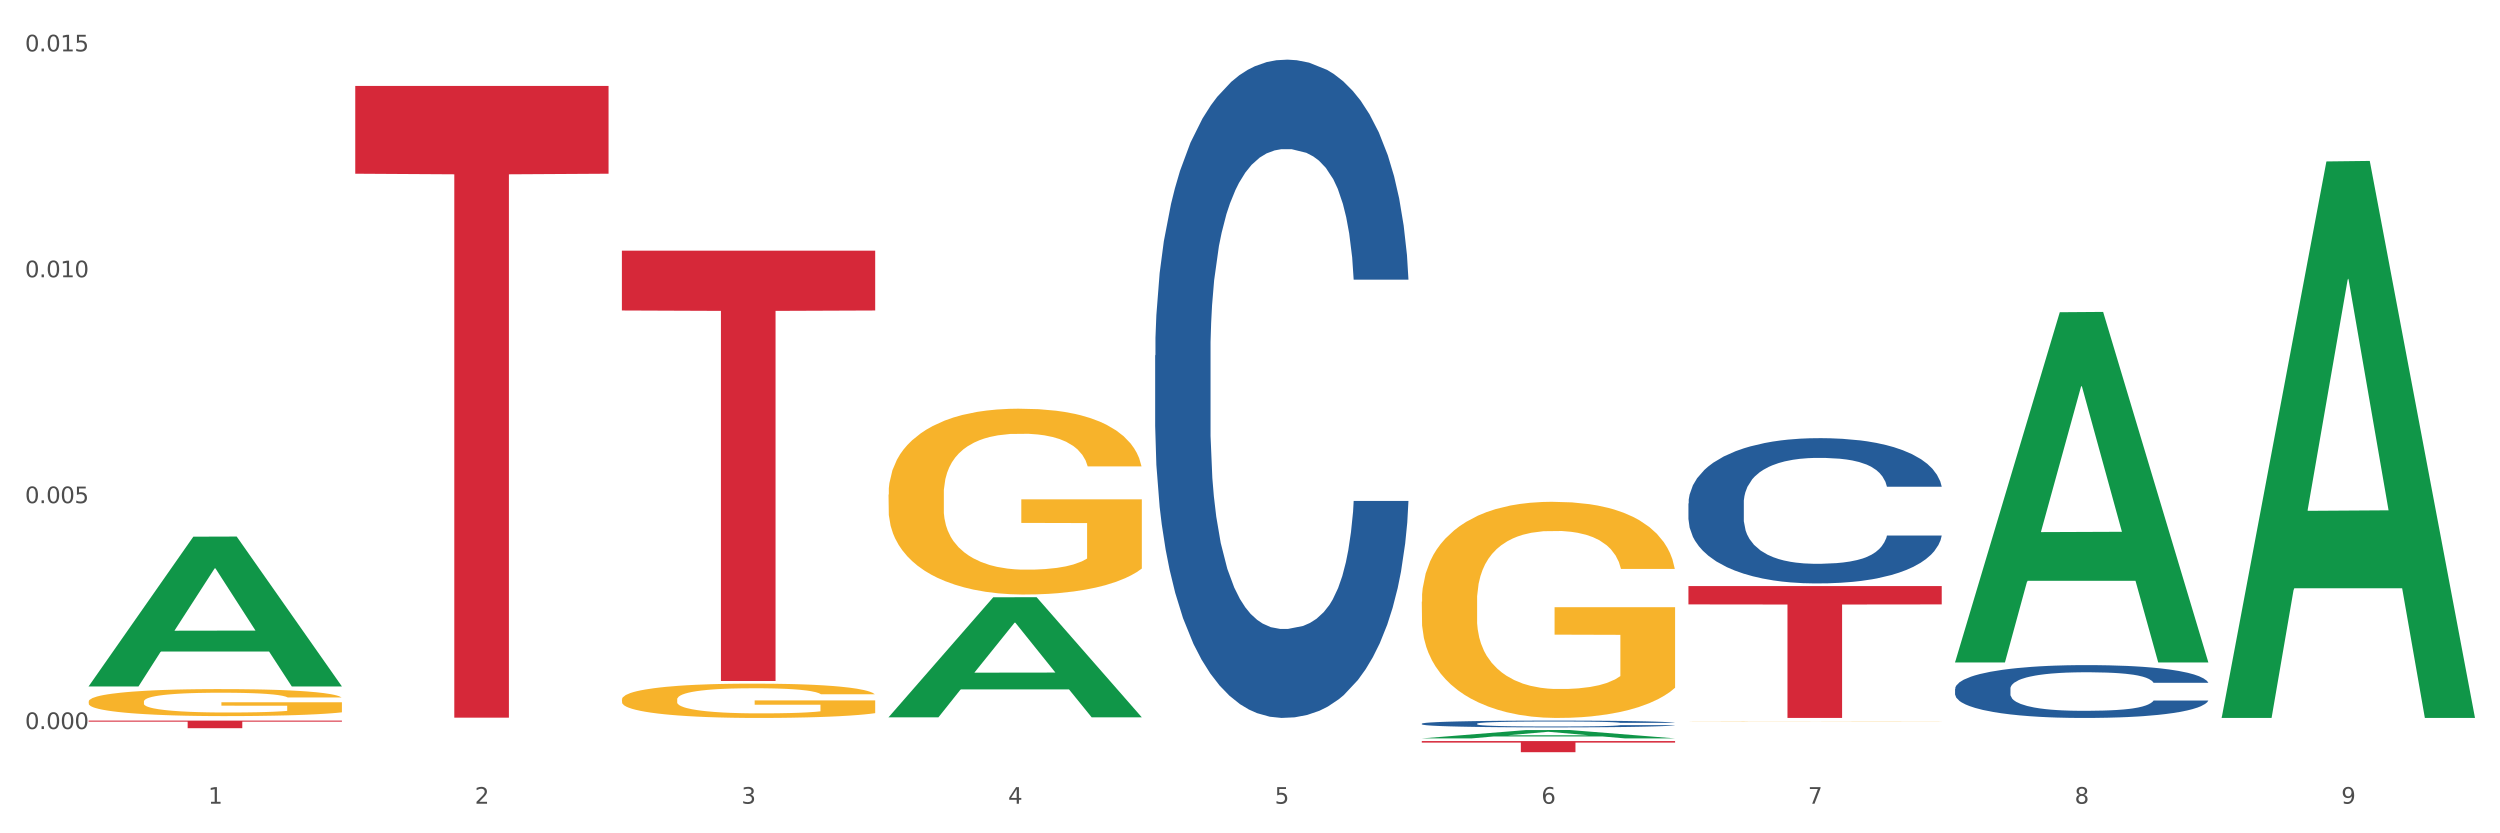 <?xml version="1.0" encoding="utf-8" standalone="no"?>
<!DOCTYPE svg PUBLIC "-//W3C//DTD SVG 1.1//EN"
  "http://www.w3.org/Graphics/SVG/1.1/DTD/svg11.dtd">
<svg xmlns:xlink="http://www.w3.org/1999/xlink" width="1080pt" height="360pt" viewBox="0 0 1080 360" xmlns="http://www.w3.org/2000/svg" version="1.1">
 <rect x="0" y="0" width="1080" height="360" fill="#333333" stroke="none"/>
 <defs>
  <style type="text/css">*{stroke-linejoin: round; stroke-linecap: butt}</style>
 </defs>
 <g id="figure_1">
  <g id="patch_1">
   <path d="M 0 360 
L 1080 360 
L 1080 0 
L 0 0 
z
" style="fill: #ffffff; stroke: #ffffff; stroke-linejoin: miter"/>
  </g>
  <g id="axes_1">
   <g id="matplotlib.axis_1">
    <g id="xtick_1">
     <g id="text_1">
      <!-- 1 -->
      <g style="fill: #4d4d4d" transform="translate(89.942 347.204) scale(0.096 -0.096)">
       <defs>
        <path id="DejaVuSans-31" d="M 794 531 
L 1825 531 
L 1825 4091 
L 703 3866 
L 703 4441 
L 1819 4666 
L 2450 4666 
L 2450 531 
L 3481 531 
L 3481 0 
L 794 0 
L 794 531 
z
" transform="scale(0.016)"/>
       </defs>
       <use xlink:href="#DejaVuSans-31"/>
      </g>
     </g>
    </g>
    <g id="xtick_2">
     <g id="text_2">
      <!-- 2 -->
      <g style="fill: #4d4d4d" transform="translate(205.129 347.204) scale(0.096 -0.096)">
       <defs>
        <path id="DejaVuSans-32" d="M 1228 531 
L 3431 531 
L 3431 0 
L 469 0 
L 469 531 
Q 828 903 1448 1529 
Q 2069 2156 2228 2338 
Q 2531 2678 2651 2914 
Q 2772 3150 2772 3378 
Q 2772 3750 2511 3984 
Q 2250 4219 1831 4219 
Q 1534 4219 1204 4116 
Q 875 4013 500 3803 
L 500 4441 
Q 881 4594 1212 4672 
Q 1544 4750 1819 4750 
Q 2544 4750 2975 4387 
Q 3406 4025 3406 3419 
Q 3406 3131 3298 2873 
Q 3191 2616 2906 2266 
Q 2828 2175 2409 1742 
Q 1991 1309 1228 531 
z
" transform="scale(0.016)"/>
       </defs>
       <use xlink:href="#DejaVuSans-32"/>
      </g>
     </g>
    </g>
    <g id="xtick_3">
     <g id="text_3">
      <!-- 3 -->
      <g style="fill: #4d4d4d" transform="translate(320.315 347.204) scale(0.096 -0.096)">
       <defs>
        <path id="DejaVuSans-33" d="M 2597 2516 
Q 3050 2419 3304 2112 
Q 3559 1806 3559 1356 
Q 3559 666 3084 287 
Q 2609 -91 1734 -91 
Q 1441 -91 1130 -33 
Q 819 25 488 141 
L 488 750 
Q 750 597 1062 519 
Q 1375 441 1716 441 
Q 2309 441 2620 675 
Q 2931 909 2931 1356 
Q 2931 1769 2642 2001 
Q 2353 2234 1838 2234 
L 1294 2234 
L 1294 2753 
L 1863 2753 
Q 2328 2753 2575 2939 
Q 2822 3125 2822 3475 
Q 2822 3834 2567 4026 
Q 2313 4219 1838 4219 
Q 1578 4219 1281 4162 
Q 984 4106 628 3988 
L 628 4550 
Q 988 4650 1302 4700 
Q 1616 4750 1894 4750 
Q 2613 4750 3031 4423 
Q 3450 4097 3450 3541 
Q 3450 3153 3228 2886 
Q 3006 2619 2597 2516 
z
" transform="scale(0.016)"/>
       </defs>
       <use xlink:href="#DejaVuSans-33"/>
      </g>
     </g>
    </g>
    <g id="xtick_4">
     <g id="text_4">
      <!-- 4 -->
      <g style="fill: #4d4d4d" transform="translate(435.501 347.204) scale(0.096 -0.096)">
       <defs>
        <path id="DejaVuSans-34" d="M 2419 4116 
L 825 1625 
L 2419 1625 
L 2419 4116 
z
M 2253 4666 
L 3047 4666 
L 3047 1625 
L 3713 1625 
L 3713 1100 
L 3047 1100 
L 3047 0 
L 2419 0 
L 2419 1100 
L 313 1100 
L 313 1709 
L 2253 4666 
z
" transform="scale(0.016)"/>
       </defs>
       <use xlink:href="#DejaVuSans-34"/>
      </g>
     </g>
    </g>
    <g id="xtick_5">
     <g id="text_5">
      <!-- 5 -->
      <g style="fill: #4d4d4d" transform="translate(550.688 347.204) scale(0.096 -0.096)">
       <defs>
        <path id="DejaVuSans-35" d="M 691 4666 
L 3169 4666 
L 3169 4134 
L 1269 4134 
L 1269 2991 
Q 1406 3038 1543 3061 
Q 1681 3084 1819 3084 
Q 2600 3084 3056 2656 
Q 3513 2228 3513 1497 
Q 3513 744 3044 326 
Q 2575 -91 1722 -91 
Q 1428 -91 1123 -41 
Q 819 9 494 109 
L 494 744 
Q 775 591 1075 516 
Q 1375 441 1709 441 
Q 2250 441 2565 725 
Q 2881 1009 2881 1497 
Q 2881 1984 2565 2268 
Q 2250 2553 1709 2553 
Q 1456 2553 1204 2497 
Q 953 2441 691 2322 
L 691 4666 
z
" transform="scale(0.016)"/>
       </defs>
       <use xlink:href="#DejaVuSans-35"/>
      </g>
     </g>
    </g>
    <g id="xtick_6">
     <g id="text_6">
      <!-- 6 -->
      <g style="fill: #4d4d4d" transform="translate(665.874 347.204) scale(0.096 -0.096)">
       <defs>
        <path id="DejaVuSans-36" d="M 2113 2584 
Q 1688 2584 1439 2293 
Q 1191 2003 1191 1497 
Q 1191 994 1439 701 
Q 1688 409 2113 409 
Q 2538 409 2786 701 
Q 3034 994 3034 1497 
Q 3034 2003 2786 2293 
Q 2538 2584 2113 2584 
z
M 3366 4563 
L 3366 3988 
Q 3128 4100 2886 4159 
Q 2644 4219 2406 4219 
Q 1781 4219 1451 3797 
Q 1122 3375 1075 2522 
Q 1259 2794 1537 2939 
Q 1816 3084 2150 3084 
Q 2853 3084 3261 2657 
Q 3669 2231 3669 1497 
Q 3669 778 3244 343 
Q 2819 -91 2113 -91 
Q 1303 -91 875 529 
Q 447 1150 447 2328 
Q 447 3434 972 4092 
Q 1497 4750 2381 4750 
Q 2619 4750 2861 4703 
Q 3103 4656 3366 4563 
z
" transform="scale(0.016)"/>
       </defs>
       <use xlink:href="#DejaVuSans-36"/>
      </g>
     </g>
    </g>
    <g id="xtick_7">
     <g id="text_7">
      <!-- 7 -->
      <g style="fill: #4d4d4d" transform="translate(781.06 347.204) scale(0.096 -0.096)">
       <defs>
        <path id="DejaVuSans-37" d="M 525 4666 
L 3525 4666 
L 3525 4397 
L 1831 0 
L 1172 0 
L 2766 4134 
L 525 4134 
L 525 4666 
z
" transform="scale(0.016)"/>
       </defs>
       <use xlink:href="#DejaVuSans-37"/>
      </g>
     </g>
    </g>
    <g id="xtick_8">
     <g id="text_8">
      <!-- 8 -->
      <g style="fill: #4d4d4d" transform="translate(896.246 347.204) scale(0.096 -0.096)">
       <defs>
        <path id="DejaVuSans-38" d="M 2034 2216 
Q 1584 2216 1326 1975 
Q 1069 1734 1069 1313 
Q 1069 891 1326 650 
Q 1584 409 2034 409 
Q 2484 409 2743 651 
Q 3003 894 3003 1313 
Q 3003 1734 2745 1975 
Q 2488 2216 2034 2216 
z
M 1403 2484 
Q 997 2584 770 2862 
Q 544 3141 544 3541 
Q 544 4100 942 4425 
Q 1341 4750 2034 4750 
Q 2731 4750 3128 4425 
Q 3525 4100 3525 3541 
Q 3525 3141 3298 2862 
Q 3072 2584 2669 2484 
Q 3125 2378 3379 2068 
Q 3634 1759 3634 1313 
Q 3634 634 3220 271 
Q 2806 -91 2034 -91 
Q 1263 -91 848 271 
Q 434 634 434 1313 
Q 434 1759 690 2068 
Q 947 2378 1403 2484 
z
M 1172 3481 
Q 1172 3119 1398 2916 
Q 1625 2713 2034 2713 
Q 2441 2713 2670 2916 
Q 2900 3119 2900 3481 
Q 2900 3844 2670 4047 
Q 2441 4250 2034 4250 
Q 1625 4250 1398 4047 
Q 1172 3844 1172 3481 
z
" transform="scale(0.016)"/>
       </defs>
       <use xlink:href="#DejaVuSans-38"/>
      </g>
     </g>
    </g>
    <g id="xtick_9">
     <g id="text_9">
      <!-- 9 -->
      <g style="fill: #4d4d4d" transform="translate(1011.433 347.204) scale(0.096 -0.096)">
       <defs>
        <path id="DejaVuSans-39" d="M 703 97 
L 703 672 
Q 941 559 1184 500 
Q 1428 441 1663 441 
Q 2288 441 2617 861 
Q 2947 1281 2994 2138 
Q 2813 1869 2534 1725 
Q 2256 1581 1919 1581 
Q 1219 1581 811 2004 
Q 403 2428 403 3163 
Q 403 3881 828 4315 
Q 1253 4750 1959 4750 
Q 2769 4750 3195 4129 
Q 3622 3509 3622 2328 
Q 3622 1225 3098 567 
Q 2575 -91 1691 -91 
Q 1453 -91 1209 -44 
Q 966 3 703 97 
z
M 1959 2075 
Q 2384 2075 2632 2365 
Q 2881 2656 2881 3163 
Q 2881 3666 2632 3958 
Q 2384 4250 1959 4250 
Q 1534 4250 1286 3958 
Q 1038 3666 1038 3163 
Q 1038 2656 1286 2365 
Q 1534 2075 1959 2075 
z
" transform="scale(0.016)"/>
       </defs>
       <use xlink:href="#DejaVuSans-39"/>
      </g>
     </g>
    </g>
    <g id="xtick_10"/>
    <g id="xtick_11"/>
    <g id="xtick_12"/>
    <g id="xtick_13"/>
    <g id="xtick_14"/>
    <g id="xtick_15"/>
    <g id="xtick_16"/>
    <g id="xtick_17"/>
   </g>
   <g id="matplotlib.axis_2">
    <g id="ytick_1">
     <g id="text_10">
      <!-- 0.000 -->
      <g style="fill: #4d4d4d" transform="translate(10.8 314.948) scale(0.096 -0.096)">
       <defs>
        <path id="DejaVuSans-30" d="M 2034 4250 
Q 1547 4250 1301 3770 
Q 1056 3291 1056 2328 
Q 1056 1369 1301 889 
Q 1547 409 2034 409 
Q 2525 409 2770 889 
Q 3016 1369 3016 2328 
Q 3016 3291 2770 3770 
Q 2525 4250 2034 4250 
z
M 2034 4750 
Q 2819 4750 3233 4129 
Q 3647 3509 3647 2328 
Q 3647 1150 3233 529 
Q 2819 -91 2034 -91 
Q 1250 -91 836 529 
Q 422 1150 422 2328 
Q 422 3509 836 4129 
Q 1250 4750 2034 4750 
z
" transform="scale(0.016)"/>
        <path id="DejaVuSans-2e" d="M 684 794 
L 1344 794 
L 1344 0 
L 684 0 
L 684 794 
z
" transform="scale(0.016)"/>
       </defs>
       <use xlink:href="#DejaVuSans-30"/>
       <use xlink:href="#DejaVuSans-2e" transform="translate(63.623 0)"/>
       <use xlink:href="#DejaVuSans-30" transform="translate(95.41 0)"/>
       <use xlink:href="#DejaVuSans-30" transform="translate(159.033 0)"/>
       <use xlink:href="#DejaVuSans-30" transform="translate(222.656 0)"/>
      </g>
     </g>
    </g>
    <g id="ytick_2">
     <g id="text_11">
      <!-- 0.005 -->
      <g style="fill: #4d4d4d" transform="translate(10.8 217.365) scale(0.096 -0.096)">
       <use xlink:href="#DejaVuSans-30"/>
       <use xlink:href="#DejaVuSans-2e" transform="translate(63.623 0)"/>
       <use xlink:href="#DejaVuSans-30" transform="translate(95.41 0)"/>
       <use xlink:href="#DejaVuSans-30" transform="translate(159.033 0)"/>
       <use xlink:href="#DejaVuSans-35" transform="translate(222.656 0)"/>
      </g>
     </g>
    </g>
    <g id="ytick_3">
     <g id="text_12">
      <!-- 0.010 -->
      <g style="fill: #4d4d4d" transform="translate(10.8 119.783) scale(0.096 -0.096)">
       <use xlink:href="#DejaVuSans-30"/>
       <use xlink:href="#DejaVuSans-2e" transform="translate(63.623 0)"/>
       <use xlink:href="#DejaVuSans-30" transform="translate(95.41 0)"/>
       <use xlink:href="#DejaVuSans-31" transform="translate(159.033 0)"/>
       <use xlink:href="#DejaVuSans-30" transform="translate(222.656 0)"/>
      </g>
     </g>
    </g>
    <g id="ytick_4">
     <g id="text_13">
      <!-- 0.015 -->
      <g style="fill: #4d4d4d" transform="translate(10.8 22.201) scale(0.096 -0.096)">
       <use xlink:href="#DejaVuSans-30"/>
       <use xlink:href="#DejaVuSans-2e" transform="translate(63.623 0)"/>
       <use xlink:href="#DejaVuSans-30" transform="translate(95.41 0)"/>
       <use xlink:href="#DejaVuSans-31" transform="translate(159.033 0)"/>
       <use xlink:href="#DejaVuSans-35" transform="translate(222.656 0)"/>
      </g>
     </g>
    </g>
    <g id="ytick_5"/>
    <g id="ytick_6"/>
    <g id="ytick_7"/>
   </g>
   <g id="PolyCollection_1">
    <path d="M 38.283 296.422 
L 38.396 296.361 
L 83.52 231.847 
L 102.247 231.786 
L 147.71 296.544 
L 126.05 296.544 
L 116.236 281.464 
L 69.645 281.464 
L 69.306 281.707 
L 59.83 296.544 
L 38.283 296.544 
L 38.283 296.422 
L 75.511 272.465 
L 110.369 272.404 
L 93.109 245.589 
L 92.884 245.467 
L 92.658 245.65 
L 75.398 272.404 
L 75.511 272.465 
L 38.283 296.422 
z
" clip-path="url(#pca1d5ea709)" style="fill: #109648"/>
    <path d="M 844.587 297.584 
L 844.716 297.563 
L 844.716 296.98 
L 845.104 296.187 
L 846.527 294.727 
L 848.338 293.622 
L 851.442 292.329 
L 853.124 291.787 
L 855.323 291.183 
L 859.85 290.202 
L 865.024 289.368 
L 868.645 288.91 
L 871.361 288.618 
L 877.441 288.096 
L 880.933 287.867 
L 884.555 287.679 
L 887.659 287.554 
L 892.833 287.408 
L 896.972 287.346 
L 901.758 287.325 
L 905.768 287.346 
L 911.071 287.429 
L 918.832 287.679 
L 921.807 287.825 
L 925.816 288.076 
L 929.955 288.409 
L 933.318 288.743 
L 937.199 289.222 
L 941.208 289.848 
L 945.089 290.64 
L 947.805 291.37 
L 950.004 292.142 
L 951.944 293.08 
L 953.367 294.102 
L 954.014 294.957 
L 930.343 294.957 
L 929.697 294.185 
L 928.403 293.351 
L 927.11 292.788 
L 925.687 292.329 
L 923.488 291.808 
L 921.548 291.474 
L 918.314 291.078 
L 915.339 290.828 
L 912.882 290.682 
L 909.907 290.557 
L 903.569 290.432 
L 899.042 290.432 
L 896.196 290.474 
L 892.704 290.578 
L 889.729 290.724 
L 886.236 290.974 
L 883.52 291.245 
L 880.804 291.6 
L 879.252 291.85 
L 876.923 292.309 
L 875.371 292.684 
L 873.302 293.33 
L 872.138 293.789 
L 870.068 294.978 
L 869.163 295.853 
L 868.775 296.458 
L 868.516 297.125 
L 868.516 300.378 
L 869.292 301.838 
L 869.939 302.464 
L 870.973 303.173 
L 872.914 304.09 
L 875.759 304.987 
L 878.734 305.633 
L 881.192 306.029 
L 883.52 306.321 
L 885.848 306.551 
L 888.694 306.759 
L 891.022 306.884 
L 894.514 307.01 
L 898.654 307.072 
L 901.887 307.072 
L 908.484 306.968 
L 911.459 306.864 
L 914.304 306.718 
L 917.409 306.488 
L 919.866 306.238 
L 921.289 306.05 
L 923.617 305.654 
L 925.428 305.237 
L 926.98 304.757 
L 928.015 304.34 
L 929.179 303.715 
L 930.085 303.006 
L 930.343 302.631 
L 954.014 302.631 
L 953.496 303.381 
L 952.591 304.111 
L 950.78 305.091 
L 949.357 305.654 
L 947.158 306.342 
L 944.83 306.926 
L 941.597 307.573 
L 938.622 308.052 
L 935.517 308.469 
L 932.154 308.845 
L 926.075 309.366 
L 923.876 309.512 
L 919.22 309.762 
L 915.598 309.908 
L 910.295 310.054 
L 904.862 310.137 
L 899.171 310.158 
L 894.126 310.117 
L 888.565 309.991 
L 885.072 309.866 
L 881.192 309.679 
L 876.665 309.387 
L 872.396 309.032 
L 868.387 308.615 
L 864.635 308.136 
L 861.143 307.593 
L 856.616 306.697 
L 853.253 305.821 
L 850.795 305.008 
L 849.114 304.32 
L 847.432 303.444 
L 846.527 302.839 
L 845.104 301.379 
L 844.587 300.024 
L 844.587 297.584 
z
" clip-path="url(#pca1d5ea709)" style="fill: #255c99"/>
    <path d="M 729.401 217.479 
L 729.53 217.422 
L 729.53 215.817 
L 729.918 213.639 
L 731.341 209.626 
L 733.152 206.588 
L 736.256 203.034 
L 737.937 201.544 
L 740.136 199.881 
L 744.663 197.187 
L 749.837 194.895 
L 753.459 193.633 
L 756.175 192.831 
L 762.254 191.398 
L 765.747 190.767 
L 769.369 190.251 
L 772.473 189.908 
L 777.647 189.506 
L 781.786 189.334 
L 786.572 189.277 
L 790.581 189.334 
L 795.885 189.564 
L 803.645 190.251 
L 806.62 190.653 
L 810.63 191.341 
L 814.769 192.258 
L 818.132 193.175 
L 822.012 194.493 
L 826.022 196.213 
L 829.903 198.391 
L 832.619 200.397 
L 834.818 202.518 
L 836.758 205.098 
L 838.181 207.906 
L 838.827 210.257 
L 815.157 210.257 
L 814.51 208.136 
L 813.217 205.843 
L 811.923 204.295 
L 810.501 203.034 
L 808.302 201.601 
L 806.362 200.684 
L 803.128 199.595 
L 800.153 198.907 
L 797.695 198.506 
L 794.72 198.162 
L 788.382 197.818 
L 783.855 197.818 
L 781.01 197.933 
L 777.517 198.219 
L 774.542 198.62 
L 771.05 199.308 
L 768.334 200.053 
L 765.617 201.028 
L 764.065 201.716 
L 761.737 202.977 
L 760.185 204.009 
L 758.115 205.786 
L 756.951 207.047 
L 754.882 210.314 
L 753.976 212.721 
L 753.588 214.384 
L 753.33 216.218 
L 753.33 225.16 
L 754.106 229.173 
L 754.752 230.892 
L 755.787 232.841 
L 757.727 235.363 
L 760.573 237.828 
L 763.548 239.605 
L 766.006 240.694 
L 768.334 241.497 
L 770.662 242.127 
L 773.508 242.701 
L 775.836 243.045 
L 779.328 243.388 
L 783.467 243.56 
L 786.701 243.56 
L 793.298 243.274 
L 796.273 242.987 
L 799.118 242.586 
L 802.222 241.955 
L 804.68 241.268 
L 806.103 240.752 
L 808.431 239.663 
L 810.242 238.516 
L 811.794 237.198 
L 812.829 236.051 
L 813.993 234.332 
L 814.898 232.383 
L 815.157 231.351 
L 838.827 231.351 
L 838.31 233.415 
L 837.405 235.421 
L 835.594 238.115 
L 834.171 239.663 
L 831.972 241.554 
L 829.644 243.159 
L 826.41 244.936 
L 823.435 246.255 
L 820.331 247.401 
L 816.968 248.433 
L 810.889 249.866 
L 808.69 250.267 
L 804.033 250.955 
L 800.412 251.356 
L 795.108 251.757 
L 789.676 251.987 
L 783.985 252.044 
L 778.94 251.929 
L 773.378 251.585 
L 769.886 251.242 
L 766.006 250.726 
L 761.478 249.923 
L 757.21 248.949 
L 753.2 247.802 
L 749.449 246.484 
L 745.957 244.993 
L 741.43 242.529 
L 738.067 240.121 
L 735.609 237.886 
L 733.928 235.994 
L 732.246 233.586 
L 731.341 231.924 
L 729.918 227.912 
L 729.401 224.186 
L 729.401 217.479 
z
" clip-path="url(#pca1d5ea709)" style="fill: #255c99"/>
    <path d="M 614.214 312.617 
L 614.344 312.614 
L 614.344 312.539 
L 614.732 312.438 
L 616.154 312.25 
L 617.965 312.109 
L 621.07 311.943 
L 622.751 311.873 
L 624.95 311.795 
L 629.477 311.67 
L 634.651 311.563 
L 638.273 311.504 
L 640.989 311.466 
L 647.068 311.399 
L 650.561 311.37 
L 654.182 311.346 
L 657.287 311.33 
L 662.46 311.311 
L 666.6 311.303 
L 671.385 311.3 
L 675.395 311.303 
L 680.698 311.314 
L 688.459 311.346 
L 691.434 311.365 
L 695.444 311.397 
L 699.583 311.44 
L 702.946 311.482 
L 706.826 311.544 
L 710.836 311.624 
L 714.716 311.726 
L 717.433 311.82 
L 719.631 311.919 
L 721.572 312.039 
L 722.994 312.17 
L 723.641 312.28 
L 699.971 312.28 
L 699.324 312.181 
L 698.031 312.074 
L 696.737 312.002 
L 695.314 311.943 
L 693.116 311.876 
L 691.175 311.833 
L 687.942 311.782 
L 684.967 311.75 
L 682.509 311.731 
L 679.534 311.715 
L 673.196 311.699 
L 668.669 311.699 
L 665.823 311.705 
L 662.331 311.718 
L 659.356 311.737 
L 655.864 311.769 
L 653.148 311.804 
L 650.431 311.849 
L 648.879 311.881 
L 646.551 311.94 
L 644.999 311.988 
L 642.929 312.071 
L 641.765 312.13 
L 639.696 312.283 
L 638.79 312.395 
L 638.402 312.473 
L 638.143 312.558 
L 638.143 312.976 
L 638.919 313.163 
L 639.566 313.243 
L 640.601 313.334 
L 642.541 313.452 
L 645.387 313.567 
L 648.362 313.65 
L 650.819 313.701 
L 653.148 313.738 
L 655.476 313.768 
L 658.321 313.795 
L 660.65 313.811 
L 664.142 313.827 
L 668.281 313.835 
L 671.515 313.835 
L 678.111 313.821 
L 681.086 313.808 
L 683.932 313.789 
L 687.036 313.76 
L 689.494 313.728 
L 690.917 313.704 
L 693.245 313.653 
L 695.056 313.599 
L 696.608 313.538 
L 697.643 313.484 
L 698.807 313.404 
L 699.712 313.313 
L 699.971 313.265 
L 723.641 313.265 
L 723.124 313.361 
L 722.218 313.455 
L 720.408 313.58 
L 718.985 313.653 
L 716.786 313.741 
L 714.458 313.816 
L 711.224 313.899 
L 708.249 313.96 
L 705.145 314.014 
L 701.782 314.062 
L 695.702 314.129 
L 693.504 314.148 
L 688.847 314.18 
L 685.225 314.199 
L 679.922 314.217 
L 674.49 314.228 
L 668.798 314.231 
L 663.754 314.225 
L 658.192 314.209 
L 654.7 314.193 
L 650.819 314.169 
L 646.292 314.132 
L 642.024 314.086 
L 638.014 314.033 
L 634.263 313.971 
L 630.771 313.902 
L 626.243 313.787 
L 622.88 313.674 
L 620.423 313.57 
L 618.741 313.481 
L 617.06 313.369 
L 616.154 313.291 
L 614.732 313.104 
L 614.214 312.93 
L 614.214 312.617 
z
" clip-path="url(#pca1d5ea709)" style="fill: #255c99"/>
    <path d="M 499.028 153.54 
L 499.157 153.28 
L 499.157 146.008 
L 499.545 136.139 
L 500.968 117.959 
L 502.779 104.194 
L 505.883 88.091 
L 507.565 81.339 
L 509.764 73.807 
L 514.291 61.6 
L 519.465 51.212 
L 523.086 45.498 
L 525.803 41.862 
L 531.882 35.369 
L 535.374 32.512 
L 538.996 30.175 
L 542.1 28.616 
L 547.274 26.798 
L 551.413 26.019 
L 556.199 25.759 
L 560.209 26.019 
L 565.512 27.058 
L 573.273 30.175 
L 576.248 31.993 
L 580.257 35.109 
L 584.397 39.265 
L 587.76 43.42 
L 591.64 49.394 
L 595.65 57.185 
L 599.53 67.054 
L 602.246 76.144 
L 604.445 85.754 
L 606.385 97.441 
L 607.808 110.167 
L 608.455 120.815 
L 584.785 120.815 
L 584.138 111.206 
L 582.844 100.817 
L 581.551 93.805 
L 580.128 88.091 
L 577.929 81.598 
L 575.989 77.443 
L 572.755 72.508 
L 569.78 69.392 
L 567.323 67.574 
L 564.348 66.015 
L 558.01 64.457 
L 553.483 64.457 
L 550.637 64.977 
L 547.145 66.275 
L 544.17 68.093 
L 540.678 71.21 
L 537.961 74.586 
L 535.245 79.001 
L 533.693 82.118 
L 531.365 87.832 
L 529.812 92.506 
L 527.743 100.558 
L 526.579 106.271 
L 524.509 121.075 
L 523.604 131.983 
L 523.216 139.515 
L 522.957 147.826 
L 522.957 188.341 
L 523.733 206.522 
L 524.38 214.313 
L 525.415 223.143 
L 527.355 234.571 
L 530.2 245.739 
L 533.175 253.79 
L 535.633 258.724 
L 537.961 262.36 
L 540.289 265.217 
L 543.135 267.814 
L 545.463 269.373 
L 548.956 270.931 
L 553.095 271.71 
L 556.328 271.71 
L 562.925 270.412 
L 565.9 269.113 
L 568.746 267.295 
L 571.85 264.438 
L 574.308 261.322 
L 575.73 258.984 
L 578.059 254.049 
L 579.869 248.855 
L 581.422 242.882 
L 582.456 237.687 
L 583.62 229.896 
L 584.526 221.066 
L 584.785 216.391 
L 608.455 216.391 
L 607.938 225.74 
L 607.032 234.831 
L 605.221 247.037 
L 603.799 254.049 
L 601.6 262.62 
L 599.271 269.892 
L 596.038 277.943 
L 593.063 283.917 
L 589.958 289.111 
L 586.595 293.786 
L 580.516 300.279 
L 578.317 302.097 
L 573.661 305.213 
L 570.039 307.031 
L 564.736 308.849 
L 559.303 309.888 
L 553.612 310.148 
L 548.568 309.629 
L 543.006 308.07 
L 539.513 306.512 
L 535.633 304.175 
L 531.106 300.539 
L 526.837 296.123 
L 522.828 290.929 
L 519.077 284.956 
L 515.584 278.203 
L 511.057 267.035 
L 507.694 256.127 
L 505.237 245.998 
L 503.555 237.428 
L 501.874 226.52 
L 500.968 218.988 
L 499.545 200.808 
L 499.028 183.926 
L 499.028 153.54 
z
" clip-path="url(#pca1d5ea709)" style="fill: #255c99"/>
    <path d="M 38.283 303.08 
L 38.412 303.069 
L 38.412 302.685 
L 38.671 302.355 
L 39.963 301.555 
L 41.9 300.894 
L 43.322 300.543 
L 44.743 300.255 
L 46.422 299.967 
L 48.489 299.669 
L 52.236 299.231 
L 54.561 299.008 
L 57.404 298.773 
L 62.571 298.432 
L 66.318 298.24 
L 70.194 298.08 
L 76.524 297.888 
L 80.658 297.803 
L 85.051 297.739 
L 90.348 297.696 
L 94.353 297.686 
L 103.138 297.718 
L 110.631 297.814 
L 114.249 297.888 
L 118.9 298.016 
L 121.354 298.101 
L 125.359 298.272 
L 129.494 298.496 
L 132.336 298.688 
L 136.599 299.05 
L 139.829 299.413 
L 142.801 299.86 
L 144.351 300.17 
L 145.514 300.457 
L 146.547 300.788 
L 147.581 301.31 
L 124.326 301.31 
L 123.422 300.937 
L 122 300.585 
L 119.933 300.244 
L 118.125 300.031 
L 115.024 299.764 
L 112.182 299.594 
L 109.21 299.466 
L 105.593 299.359 
L 102.751 299.306 
L 98.746 299.263 
L 90.865 299.274 
L 85.568 299.359 
L 81.95 299.466 
L 79.625 299.562 
L 77.558 299.669 
L 75.232 299.818 
L 72.519 300.042 
L 70.581 300.244 
L 68.643 300.5 
L 67.093 300.756 
L 65.672 301.054 
L 64.509 301.374 
L 63.605 301.705 
L 62.83 302.11 
L 62.184 302.781 
L 62.184 304.242 
L 62.442 304.572 
L 63.088 305.009 
L 63.863 305.34 
L 65.155 305.734 
L 66.318 306.001 
L 68.514 306.385 
L 70.969 306.704 
L 72.907 306.907 
L 74.845 307.078 
L 78.204 307.312 
L 81.95 307.504 
L 85.18 307.621 
L 89.573 307.728 
L 92.544 307.77 
L 95.128 307.792 
L 101.459 307.792 
L 105.98 307.76 
L 111.019 307.685 
L 114.895 307.589 
L 118.125 307.472 
L 121.742 307.28 
L 124.068 307.099 
L 124.068 304.871 
L 95.645 304.86 
L 95.645 303.378 
L 147.71 303.378 
L 147.71 307.728 
L 145.514 307.952 
L 143.059 308.154 
L 140.475 308.335 
L 136.599 308.559 
L 131.948 308.773 
L 127.814 308.922 
L 123.422 309.05 
L 118.254 309.167 
L 111.536 309.274 
L 107.402 309.316 
L 102.234 309.348 
L 96.162 309.359 
L 90.865 309.338 
L 85.697 309.284 
L 80.271 309.188 
L 74.974 309.05 
L 70.969 308.911 
L 66.964 308.741 
L 62.701 308.517 
L 59.342 308.303 
L 56.758 308.112 
L 53.915 307.866 
L 50.815 307.547 
L 48.489 307.259 
L 46.422 306.96 
L 44.226 306.576 
L 42.676 306.246 
L 41.125 305.83 
L 40.221 305.521 
L 39.187 305.041 
L 38.412 304.37 
L 38.283 303.08 
z
" clip-path="url(#pca1d5ea709)" style="fill: #f7b32b"/>
    <path d="M 268.656 302.183 
L 268.785 302.169 
L 268.785 301.682 
L 269.043 301.262 
L 270.335 300.246 
L 272.273 299.407 
L 273.694 298.96 
L 275.115 298.595 
L 276.795 298.229 
L 278.862 297.85 
L 282.608 297.295 
L 284.934 297.01 
L 287.776 296.712 
L 292.944 296.279 
L 296.691 296.035 
L 300.566 295.832 
L 306.897 295.588 
L 311.031 295.48 
L 315.424 295.399 
L 320.721 295.345 
L 324.726 295.331 
L 333.511 295.372 
L 341.004 295.494 
L 344.621 295.588 
L 349.272 295.751 
L 351.727 295.859 
L 355.732 296.076 
L 359.866 296.36 
L 362.708 296.604 
L 366.972 297.064 
L 370.202 297.525 
L 373.173 298.094 
L 374.723 298.486 
L 375.886 298.852 
L 376.92 299.272 
L 377.953 299.935 
L 354.698 299.935 
L 353.794 299.461 
L 352.373 299.014 
L 350.306 298.581 
L 348.497 298.31 
L 345.396 297.972 
L 342.554 297.755 
L 339.583 297.593 
L 335.965 297.457 
L 333.123 297.389 
L 329.118 297.335 
L 321.237 297.349 
L 315.94 297.457 
L 312.323 297.593 
L 309.997 297.714 
L 307.93 297.85 
L 305.605 298.039 
L 302.892 298.324 
L 300.954 298.581 
L 299.016 298.906 
L 297.466 299.231 
L 296.045 299.61 
L 294.882 300.016 
L 293.977 300.436 
L 293.202 300.951 
L 292.556 301.804 
L 292.556 303.659 
L 292.815 304.078 
L 293.461 304.634 
L 294.236 305.053 
L 295.528 305.554 
L 296.691 305.893 
L 298.887 306.38 
L 301.341 306.787 
L 303.279 307.044 
L 305.217 307.261 
L 308.576 307.558 
L 312.323 307.802 
L 315.553 307.951 
L 319.945 308.087 
L 322.917 308.141 
L 325.501 308.168 
L 331.831 308.168 
L 336.353 308.127 
L 341.391 308.032 
L 345.267 307.911 
L 348.497 307.762 
L 352.115 307.518 
L 354.44 307.288 
L 354.44 304.458 
L 326.017 304.444 
L 326.017 302.562 
L 378.082 302.562 
L 378.082 308.087 
L 375.886 308.371 
L 373.431 308.628 
L 370.848 308.858 
L 366.972 309.143 
L 362.321 309.414 
L 358.187 309.603 
L 353.794 309.766 
L 348.626 309.915 
L 341.908 310.05 
L 337.774 310.104 
L 332.606 310.145 
L 326.534 310.158 
L 321.237 310.131 
L 316.07 310.063 
L 310.643 309.942 
L 305.346 309.766 
L 301.341 309.59 
L 297.336 309.373 
L 293.073 309.089 
L 289.714 308.818 
L 287.13 308.574 
L 284.288 308.263 
L 281.187 307.856 
L 278.862 307.491 
L 276.795 307.112 
L 274.598 306.624 
L 273.048 306.204 
L 271.498 305.676 
L 270.593 305.284 
L 269.56 304.674 
L 268.785 303.821 
L 268.656 302.183 
z
" clip-path="url(#pca1d5ea709)" style="fill: #f7b32b"/>
    <path d="M 383.842 213.649 
L 383.971 213.576 
L 383.971 210.936 
L 384.229 208.663 
L 385.521 203.164 
L 387.459 198.618 
L 388.88 196.198 
L 390.301 194.218 
L 391.981 192.239 
L 394.048 190.185 
L 397.795 187.179 
L 400.12 185.639 
L 402.962 184.026 
L 408.13 181.68 
L 411.877 180.36 
L 415.753 179.26 
L 422.083 177.94 
L 426.217 177.354 
L 430.61 176.914 
L 435.907 176.62 
L 439.912 176.547 
L 448.697 176.767 
L 456.19 177.427 
L 459.808 177.94 
L 464.459 178.82 
L 466.913 179.407 
L 470.918 180.58 
L 475.052 182.12 
L 477.895 183.44 
L 482.158 185.933 
L 485.388 188.426 
L 488.359 191.505 
L 489.91 193.632 
L 491.072 195.611 
L 492.106 197.885 
L 493.14 201.477 
L 469.885 201.477 
L 468.98 198.911 
L 467.559 196.491 
L 465.492 194.145 
L 463.683 192.678 
L 460.583 190.845 
L 457.74 189.672 
L 454.769 188.792 
L 451.152 188.059 
L 448.309 187.692 
L 444.304 187.399 
L 436.424 187.472 
L 431.127 188.059 
L 427.509 188.792 
L 425.184 189.452 
L 423.117 190.185 
L 420.791 191.212 
L 418.078 192.752 
L 416.14 194.145 
L 414.202 195.905 
L 412.652 197.665 
L 411.231 199.718 
L 410.068 201.917 
L 409.164 204.19 
L 408.389 206.977 
L 407.743 211.596 
L 407.743 221.642 
L 408.001 223.915 
L 408.647 226.921 
L 409.422 229.194 
L 410.714 231.907 
L 411.877 233.74 
L 414.073 236.38 
L 416.528 238.58 
L 418.466 239.973 
L 420.404 241.146 
L 423.763 242.759 
L 427.509 244.079 
L 430.739 244.886 
L 435.132 245.619 
L 438.103 245.912 
L 440.687 246.059 
L 447.017 246.059 
L 451.539 245.839 
L 456.578 245.326 
L 460.454 244.666 
L 463.683 243.859 
L 467.301 242.539 
L 469.626 241.293 
L 469.626 225.968 
L 441.204 225.895 
L 441.204 215.702 
L 493.269 215.702 
L 493.269 245.619 
L 491.072 247.159 
L 488.618 248.552 
L 486.034 249.799 
L 482.158 251.338 
L 477.507 252.805 
L 473.373 253.831 
L 468.98 254.711 
L 463.813 255.518 
L 457.095 256.251 
L 452.96 256.544 
L 447.793 256.764 
L 441.72 256.838 
L 436.424 256.691 
L 431.256 256.324 
L 425.83 255.665 
L 420.533 254.711 
L 416.528 253.758 
L 412.523 252.585 
L 408.259 251.045 
L 404.9 249.579 
L 402.316 248.259 
L 399.474 246.572 
L 396.374 244.373 
L 394.048 242.393 
L 391.981 240.34 
L 389.785 237.7 
L 388.234 235.427 
L 386.684 232.567 
L 385.78 230.441 
L 384.746 227.141 
L 383.971 222.522 
L 383.842 213.649 
z
" clip-path="url(#pca1d5ea709)" style="fill: #f7b32b"/>
    <path d="M 614.214 259.926 
L 614.343 259.841 
L 614.343 256.77 
L 614.602 254.127 
L 615.894 247.73 
L 617.832 242.443 
L 619.253 239.628 
L 620.674 237.326 
L 622.353 235.023 
L 624.421 232.635 
L 628.167 229.138 
L 630.493 227.347 
L 633.335 225.471 
L 638.503 222.742 
L 642.249 221.207 
L 646.125 219.928 
L 652.456 218.392 
L 656.59 217.71 
L 660.982 217.198 
L 666.279 216.857 
L 670.284 216.772 
L 679.069 217.028 
L 686.563 217.795 
L 690.18 218.392 
L 694.831 219.416 
L 697.286 220.098 
L 701.291 221.463 
L 705.425 223.254 
L 708.267 224.789 
L 712.531 227.688 
L 715.76 230.588 
L 718.732 234.17 
L 720.282 236.643 
L 721.445 238.946 
L 722.478 241.59 
L 723.512 245.769 
L 700.257 245.769 
L 699.353 242.784 
L 697.932 239.969 
L 695.865 237.24 
L 694.056 235.535 
L 690.955 233.402 
L 688.113 232.038 
L 685.142 231.015 
L 681.524 230.162 
L 678.682 229.735 
L 674.677 229.394 
L 666.796 229.479 
L 661.499 230.162 
L 657.882 231.015 
L 655.556 231.782 
L 653.489 232.635 
L 651.164 233.829 
L 648.451 235.62 
L 646.513 237.24 
L 644.575 239.287 
L 643.024 241.334 
L 641.603 243.722 
L 640.441 246.28 
L 639.536 248.924 
L 638.761 252.165 
L 638.115 257.538 
L 638.115 269.222 
L 638.373 271.866 
L 639.019 275.362 
L 639.795 278.006 
L 641.087 281.162 
L 642.249 283.294 
L 644.446 286.364 
L 646.9 288.922 
L 648.838 290.543 
L 650.776 291.907 
L 654.135 293.784 
L 657.882 295.319 
L 661.112 296.257 
L 665.504 297.11 
L 668.476 297.451 
L 671.059 297.621 
L 677.39 297.621 
L 681.912 297.366 
L 686.95 296.769 
L 690.826 296.001 
L 694.056 295.063 
L 697.673 293.528 
L 699.999 292.078 
L 699.999 274.254 
L 671.576 274.168 
L 671.576 262.314 
L 723.641 262.314 
L 723.641 297.11 
L 721.445 298.901 
L 718.99 300.521 
L 716.406 301.971 
L 712.531 303.762 
L 707.88 305.468 
L 703.745 306.662 
L 699.353 307.685 
L 694.185 308.623 
L 687.467 309.476 
L 683.333 309.817 
L 678.165 310.073 
L 672.093 310.158 
L 666.796 309.988 
L 661.628 309.561 
L 656.202 308.794 
L 650.905 307.685 
L 646.9 306.576 
L 642.895 305.212 
L 638.632 303.421 
L 635.273 301.715 
L 632.689 300.18 
L 629.847 298.218 
L 626.746 295.66 
L 624.421 293.357 
L 622.353 290.969 
L 620.157 287.899 
L 618.607 285.255 
L 617.057 281.929 
L 616.152 279.456 
L 615.119 275.618 
L 614.343 270.245 
L 614.214 259.926 
z
" clip-path="url(#pca1d5ea709)" style="fill: #f7b32b"/>
    <path d="M 729.401 311.846 
L 729.53 311.846 
L 729.53 311.842 
L 729.788 311.839 
L 731.08 311.831 
L 733.018 311.825 
L 734.439 311.822 
L 735.86 311.819 
L 737.54 311.816 
L 739.607 311.814 
L 743.353 311.809 
L 745.679 311.807 
L 748.521 311.805 
L 753.689 311.802 
L 757.436 311.8 
L 761.311 311.799 
L 767.642 311.797 
L 771.776 311.796 
L 776.169 311.795 
L 781.466 311.795 
L 785.471 311.795 
L 794.256 311.795 
L 801.749 311.796 
L 805.366 311.797 
L 810.017 311.798 
L 812.472 311.799 
L 816.477 311.8 
L 820.611 311.803 
L 823.453 311.804 
L 827.717 311.808 
L 830.947 311.811 
L 833.918 311.815 
L 835.468 311.818 
L 836.631 311.821 
L 837.665 311.824 
L 838.698 311.829 
L 815.443 311.829 
L 814.539 311.825 
L 813.118 311.822 
L 811.051 311.819 
L 809.242 311.817 
L 806.142 311.814 
L 803.299 311.813 
L 800.328 311.812 
L 796.71 311.811 
L 793.868 311.81 
L 789.863 311.81 
L 781.982 311.81 
L 776.685 311.811 
L 773.068 311.812 
L 770.742 311.813 
L 768.675 311.814 
L 766.35 311.815 
L 763.637 311.817 
L 761.699 311.819 
L 759.761 311.821 
L 758.211 311.824 
L 756.79 311.827 
L 755.627 311.83 
L 754.722 311.833 
L 753.947 311.836 
L 753.301 311.843 
L 753.301 311.857 
L 753.56 311.86 
L 754.206 311.864 
L 754.981 311.867 
L 756.273 311.871 
L 757.436 311.873 
L 759.632 311.877 
L 762.087 311.88 
L 764.024 311.882 
L 765.962 311.883 
L 769.321 311.885 
L 773.068 311.887 
L 776.298 311.888 
L 780.69 311.889 
L 783.662 311.89 
L 786.246 311.89 
L 792.576 311.89 
L 797.098 311.89 
L 802.137 311.889 
L 806.012 311.888 
L 809.242 311.887 
L 812.86 311.885 
L 815.185 311.883 
L 815.185 311.862 
L 786.762 311.862 
L 786.762 311.848 
L 838.827 311.848 
L 838.827 311.889 
L 836.631 311.891 
L 834.177 311.893 
L 831.593 311.895 
L 827.717 311.897 
L 823.066 311.899 
L 818.932 311.9 
L 814.539 311.902 
L 809.371 311.903 
L 802.653 311.904 
L 798.519 311.904 
L 793.351 311.904 
L 787.279 311.905 
L 781.982 311.904 
L 776.815 311.904 
L 771.388 311.903 
L 766.092 311.902 
L 762.087 311.9 
L 758.082 311.899 
L 753.818 311.897 
L 750.459 311.895 
L 747.875 311.893 
L 745.033 311.891 
L 741.932 311.888 
L 739.607 311.885 
L 737.54 311.882 
L 735.343 311.878 
L 733.793 311.875 
L 732.243 311.871 
L 731.338 311.869 
L 730.305 311.864 
L 729.53 311.858 
L 729.401 311.846 
z
" clip-path="url(#pca1d5ea709)" style="fill: #f7b32b"/>
    <path d="M 38.283 311.3 
L 147.71 311.3 
L 147.71 311.757 
L 104.665 311.76 
L 104.665 314.587 
L 81.068 314.587 
L 81.068 311.76 
L 38.283 311.757 
L 38.283 311.304 
L 38.283 311.3 
z
" clip-path="url(#pca1d5ea709)" style="fill: #d62839"/>
    <path d="M 268.656 108.298 
L 378.082 108.298 
L 378.082 134.131 
L 335.038 134.305 
L 335.038 294.189 
L 311.441 294.189 
L 311.441 134.305 
L 268.656 134.131 
L 268.656 108.473 
L 268.656 108.298 
z
" clip-path="url(#pca1d5ea709)" style="fill: #d62839"/>
    <path d="M 614.214 320.128 
L 723.641 320.128 
L 723.641 320.798 
L 680.597 320.803 
L 680.597 324.95 
L 657 324.95 
L 657 320.803 
L 614.214 320.798 
L 614.214 320.133 
L 614.214 320.128 
z
" clip-path="url(#pca1d5ea709)" style="fill: #d62839"/>
    <path d="M 729.401 253.186 
L 838.827 253.186 
L 838.827 261.103 
L 795.783 261.157 
L 795.783 310.158 
L 772.186 310.158 
L 772.186 261.157 
L 729.401 261.103 
L 729.401 253.24 
L 729.401 253.186 
z
" clip-path="url(#pca1d5ea709)" style="fill: #d62839"/>
    <path d="M 153.469 37.121 
L 262.896 37.121 
L 262.896 75.045 
L 219.851 75.302 
L 219.851 310.022 
L 196.255 310.022 
L 196.255 75.302 
L 153.469 75.045 
L 153.469 37.377 
L 153.469 37.121 
z
" clip-path="url(#pca1d5ea709)" style="fill: #d62839"/>
    <path d="M 383.842 309.799 
L 383.955 309.75 
L 429.079 258.029 
L 447.806 257.98 
L 493.269 309.897 
L 471.609 309.897 
L 461.794 297.807 
L 415.203 297.807 
L 414.865 298.002 
L 405.389 309.897 
L 383.842 309.897 
L 383.842 309.799 
L 421.069 290.592 
L 455.928 290.544 
L 438.668 269.046 
L 438.442 268.948 
L 438.217 269.094 
L 420.957 290.544 
L 421.069 290.592 
L 383.842 309.799 
z
" clip-path="url(#pca1d5ea709)" style="fill: #109648"/>
    <path d="M 614.214 318.979 
L 614.327 318.976 
L 659.452 315.376 
L 678.178 315.373 
L 723.641 318.986 
L 701.981 318.986 
L 692.167 318.145 
L 645.576 318.145 
L 645.237 318.158 
L 635.761 318.986 
L 614.214 318.986 
L 614.214 318.979 
L 651.442 317.643 
L 686.301 317.639 
L 669.041 316.143 
L 668.815 316.136 
L 668.589 316.146 
L 651.329 317.639 
L 651.442 317.643 
L 614.214 318.979 
z
" clip-path="url(#pca1d5ea709)" style="fill: #109648"/>
    <path d="M 844.587 285.898 
L 844.7 285.756 
L 889.824 134.884 
L 908.551 134.742 
L 954.014 286.183 
L 932.354 286.183 
L 922.539 250.918 
L 875.948 250.918 
L 875.61 251.486 
L 866.134 286.183 
L 844.587 286.183 
L 844.587 285.898 
L 881.815 229.872 
L 916.673 229.73 
L 899.413 167.021 
L 899.187 166.736 
L 898.962 167.163 
L 881.702 229.73 
L 881.815 229.872 
L 844.587 285.898 
z
" clip-path="url(#pca1d5ea709)" style="fill: #109648"/>
    <path d="M 959.773 309.706 
L 959.886 309.48 
L 1005.01 69.742 
L 1023.737 69.516 
L 1069.2 310.158 
L 1047.54 310.158 
L 1037.726 254.121 
L 991.135 254.121 
L 990.796 255.025 
L 981.32 310.158 
L 959.773 310.158 
L 959.773 309.706 
L 997.001 220.68 
L 1031.859 220.454 
L 1014.599 120.808 
L 1014.374 120.356 
L 1014.148 121.034 
L 996.888 220.454 
L 997.001 220.68 
L 959.773 309.706 
z
" clip-path="url(#pca1d5ea709)" style="fill: #109648"/>
   </g>
  </g>
 </g>
 <defs>
  <clipPath id="pca1d5ea709">
   <rect x="38.283" y="10.8" width="1030.917" height="329.109"/>
  </clipPath>
 </defs>
</svg>
